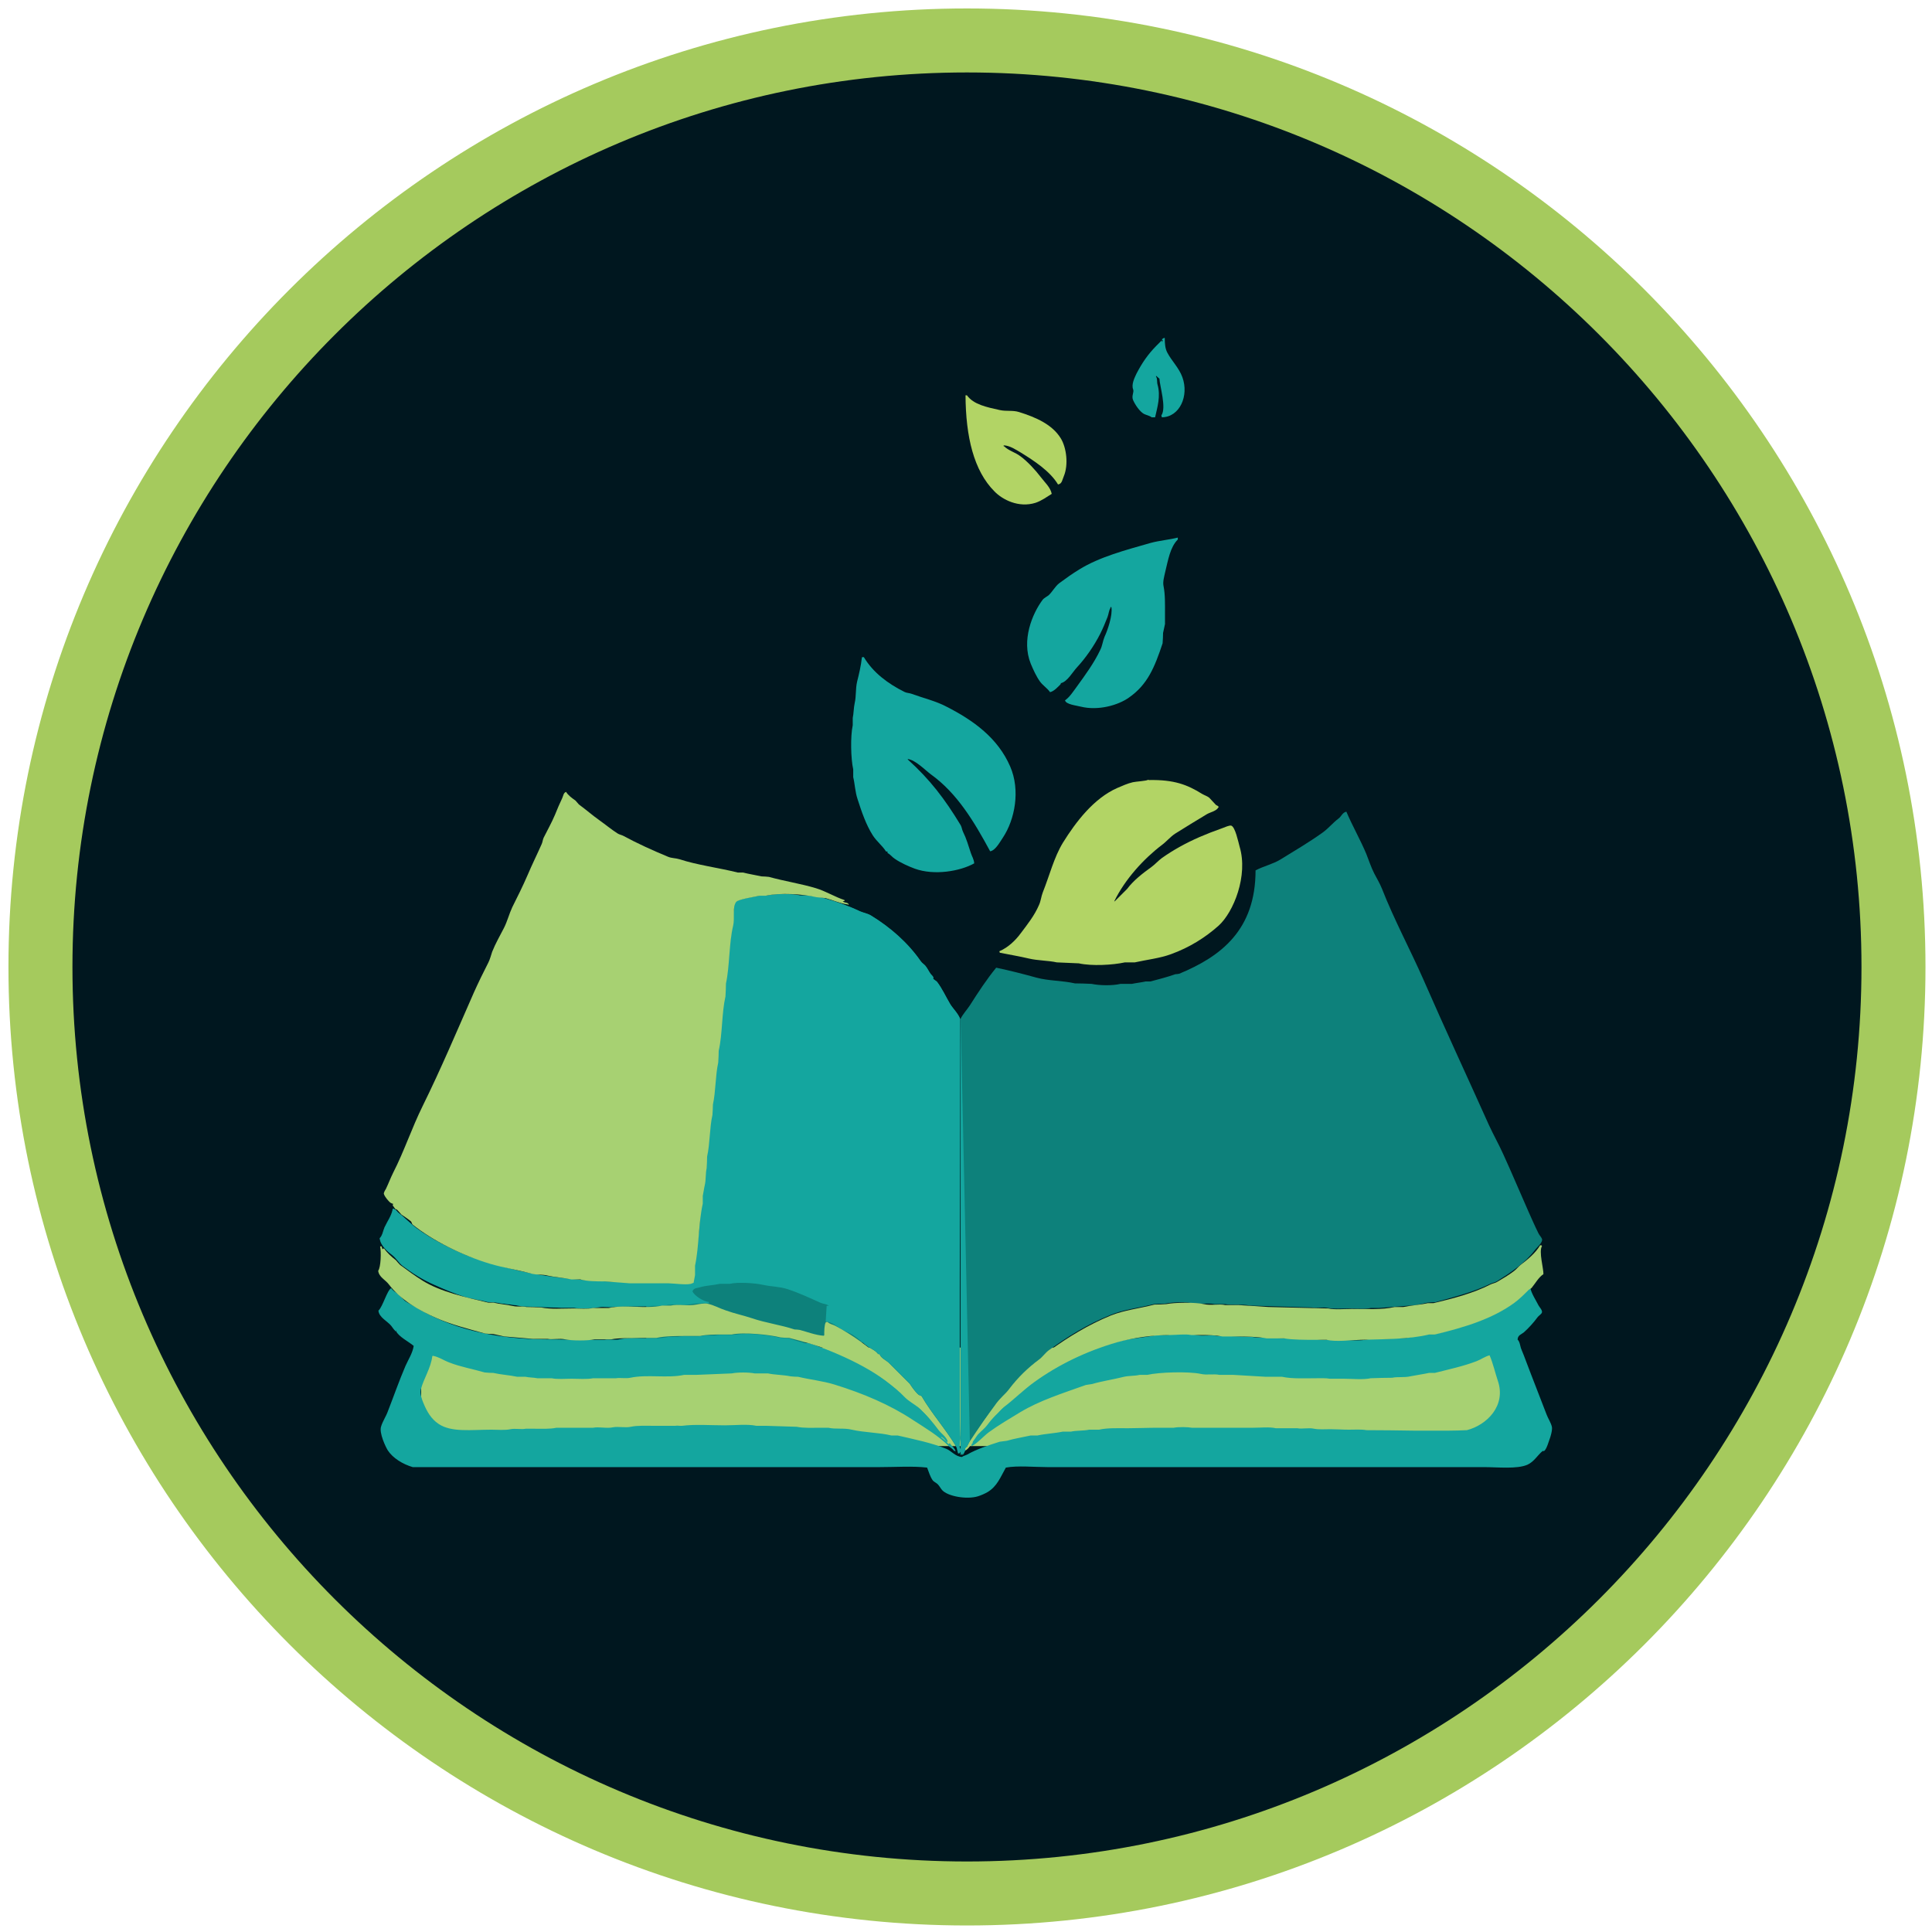 <?xml version="1.0" encoding="UTF-8"?>
<svg id="uuid-fea72b82-4a97-4769-b4c5-eb75479cc206" data-name="Layer 1" xmlns="http://www.w3.org/2000/svg" width="80" height="80" viewBox="0 0 80 80">
  <defs>
    <style>
      .uuid-9f2efbcd-bfe6-49cf-aeb9-581197e6d4f0 {
        fill: #b2d465;
      }

      .uuid-9f2efbcd-bfe6-49cf-aeb9-581197e6d4f0, .uuid-806f1f19-53c1-4343-8c3d-e698fd46963a, .uuid-2858ce41-c61a-4305-a763-28414acecefa, .uuid-38cd698e-2472-4ce3-984c-f5c4ffa70fd1, .uuid-dc1f898a-6e40-49d6-a049-c55b0636ed54, .uuid-a2fb8432-44dc-40b9-b0c5-ea2cf309e1d9, .uuid-d818cf64-8267-43f7-bcda-b22bb477c2c5, .uuid-13218a05-c6a6-4b94-94bc-192acf228976 {
        stroke-width: 0px;
      }

      .uuid-9f2efbcd-bfe6-49cf-aeb9-581197e6d4f0, .uuid-2858ce41-c61a-4305-a763-28414acecefa, .uuid-38cd698e-2472-4ce3-984c-f5c4ffa70fd1, .uuid-a2fb8432-44dc-40b9-b0c5-ea2cf309e1d9 {
        fill-rule: evenodd;
      }

      .uuid-806f1f19-53c1-4343-8c3d-e698fd46963a {
        fill: #00171f;
      }

      .uuid-2858ce41-c61a-4305-a763-28414acecefa {
        fill: #14a69f;
      }

      .uuid-38cd698e-2472-4ce3-984c-f5c4ffa70fd1, .uuid-d818cf64-8267-43f7-bcda-b22bb477c2c5 {
        fill: #a7d172;
      }

      .uuid-dc1f898a-6e40-49d6-a049-c55b0636ed54 {
        fill: #a5ca5d;
      }

      .uuid-a2fb8432-44dc-40b9-b0c5-ea2cf309e1d9, .uuid-13218a05-c6a6-4b94-94bc-192acf228976 {
        fill: #0d817b;
      }
    </style>
  </defs>
  <path class="uuid-806f1f19-53c1-4343-8c3d-e698fd46963a" d="M40.04,1.68h0c21.19,0,38.36,17.18,38.36,38.36h0c0,21.19-17.18,38.36-38.36,38.36h0C18.85,78.41,1.68,61.23,1.68,40.04h0C1.68,18.85,18.85,1.68,40.04,1.68Z"/>
  <path class="uuid-dc1f898a-6e40-49d6-a049-c55b0636ed54" d="M40.04,79.73C18.16,79.73.35,61.93.35,40.04S18.16.35,40.04.35s39.69,17.8,39.69,39.69-17.8,39.69-39.69,39.69ZM40.04,3C19.62,3,3,19.62,3,40.04s16.62,37.04,37.04,37.04,37.04-16.62,37.04-37.04S60.47,3,40.04,3Z"/>
  <g>
    <g id="uuid-33306060-da61-4c61-b862-35641814ddea" data-name="Leaves">
      <path class="uuid-2858ce41-c61a-4305-a763-28414acecefa" d="M48.23,14c0,.25.02.43.1.59.18.35.49.64.63,1.03.28.77-.11,1.65-.85,1.66-.01-.03-.01-.03-.02-.08.22-.31-.07-1.22-.08-1.52-.05-.04-.09-.08-.14-.12v.04c.06.07.03.22.06.32.14.49-.01.95-.1,1.36h-.14c-.09-.07-.22-.09-.32-.14-.18-.1-.36-.37-.45-.57-.08-.18.05-.32,0-.45-.08-.2.06-.48.14-.65.24-.46.47-.79.81-1.14l.24-.24s0,.06.02.08v-.02s.01-.02.02-.06c-.05-.03-.01,0-.04-.04.05-.03.05-.05.12-.06Z"/>
      <path class="uuid-9f2efbcd-bfe6-49cf-aeb9-581197e6d4f0" d="M39.98,16.37h.06c.27.38.82.49,1.36.61.28.06.53,0,.79.08.71.22,1.39.52,1.74,1.1.23.38.32,1.08.12,1.56-.06.13-.07.32-.24.34-.33-.55-.99-.98-1.54-1.32-.19-.11-.45-.29-.71-.3v.04h.02c.18.18.46.25.67.41.29.21.63.58.85.87.14.19.4.42.45.69-.21.13-.41.28-.67.37-.7.22-1.37-.13-1.7-.47-.86-.86-1.19-2.27-1.2-3.98Z"/>
      <path class="uuid-2858ce41-c61a-4305-a763-28414acecefa" d="M43.93,28.28s0,.04-.02.06c-.1.1-.27.29-.43.32-.11-.16-.29-.27-.41-.43-.16-.22-.28-.49-.39-.75-.39-.97.06-2.06.49-2.64.07-.09.18-.13.26-.2.15-.14.26-.36.43-.49.27-.2.55-.4.83-.57.84-.52,1.91-.8,2.96-1.1.37-.1.77-.13,1.12-.22v.08c-.32.32-.4.85-.53,1.38-.03.15-.1.37-.06.55.07.35.06.75.06,1.16v.41c-.02.11-.06.26-.08.37,0,.14-.01.28-.02.43-.33.99-.62,1.71-1.4,2.25-.44.31-1.26.55-1.99.37-.19-.05-.61-.09-.65-.26.2-.14.34-.37.49-.57.34-.47.71-.97.97-1.52.09-.18.1-.36.18-.55.12-.25.34-.89.28-1.22h-.04v.04c-.07.11-.07.24-.12.37-.09.23-.19.47-.3.69-.26.51-.6,1-.97,1.4-.17.18-.4.6-.67.65Z"/>
      <path class="uuid-2858ce41-c61a-4305-a763-28414acecefa" d="M35.71,27.21h.06c.38.64,1,1.1,1.68,1.44.1.05.19.04.3.08.46.17,1.01.3,1.44.53,1.12.57,2.13,1.3,2.64,2.48.43.99.19,2.2-.3,2.94-.11.16-.31.54-.53.57-.66-1.22-1.36-2.4-2.46-3.19-.23-.17-.63-.59-.95-.63v.02c.92.83,1.53,1.63,2.19,2.72.05.09.05.18.1.28.14.28.21.54.32.87.04.13.13.26.14.43-.59.33-1.66.51-2.46.22-.27-.1-.6-.25-.83-.41-.11-.07-.18-.18-.3-.24v-.06h-.06c-.15-.24-.39-.42-.55-.67-.28-.44-.46-.97-.63-1.5-.1-.29-.11-.62-.18-.91v-.32c-.1-.44-.12-1.37-.02-1.83v-.3c.04-.19.04-.44.08-.61.07-.31.03-.58.1-.89.08-.32.16-.65.2-1.01Z"/>
      <path class="uuid-9f2efbcd-bfe6-49cf-aeb9-581197e6d4f0" d="M47.58,32.3c1.03-.02,1.58.19,2.19.57.1.06.21.09.3.16.09.1.19.2.28.3.06.04.09.03.12.1h-.02c-.07.15-.33.2-.47.28-.45.27-.89.54-1.32.81-.2.13-.36.33-.55.47-.74.56-1.53,1.42-1.97,2.33h.02l.51-.51c.27-.36.65-.65,1.01-.91.15-.11.28-.26.43-.37.48-.34.99-.62,1.56-.87.3-.13.61-.25.95-.37.09-.03.29-.13.37-.1.16.07.28.65.34.87.36,1.2-.25,2.71-.87,3.27-.55.49-1.2.9-1.97,1.18-.46.17-1.01.23-1.5.34h-.41c-.5.11-1.37.16-1.91.04-.3-.01-.61-.03-.91-.04-.36-.08-.78-.07-1.16-.16-.38-.09-.8-.16-1.2-.24l-.02-.06c.37-.16.67-.45.89-.75.27-.36.56-.72.75-1.16.08-.17.09-.35.16-.53.28-.7.46-1.44.83-2.05.54-.87,1.28-1.84,2.25-2.27.21-.09.43-.19.65-.24.13-.03.55-.05.63-.1Z"/>
    </g>
    <g>
      <rect class="uuid-13218a05-c6a6-4b94-94bc-192acf228976" x="26.76" y="51.62" width="8.97" height="3.97"/>
      <rect class="uuid-d818cf64-8267-43f7-bcda-b22bb477c2c5" x="17.44" y="55.8" width="44.82" height="4.08"/>
      <g>
        <path class="uuid-a2fb8432-44dc-40b9-b0c5-ea2cf309e1d9" d="M39.77,60.2v-.08h-.02c-.02.06,0,.05-.08.06-.03-.07-.04-.21-.08-.28-.43-.72-1.02-1.38-1.42-2.07-.03-.05-.09-.04-.14-.08-.12-.1-.27-.31-.36-.45l-.89-.89c-.11-.09-.32-.19-.36-.34h-.06c-.1-.14-.27-.21-.41-.3-.2-.14-.4-.33-.61-.47-.16-.11-.34-.16-.51-.26-.18-.11-.39-.3-.65-.32.01-.22.03-.43.04-.65h.08v-.02h-.02c-.09-.06-.21-.06-.3-.1-.43-.19-.89-.41-1.38-.57-.34-.11-.67-.1-1.03-.18-.31-.07-1.02-.12-1.36-.04h-.41c-.26.06-.59.07-.81.14-.14.04-.27.03-.32.16h-.02l.02.02c.06.16.45.42.67.43v.06c-.26,0-.54-.01-.77.04-.32.07-.71-.03-1.01.04-.23.05-.48,0-.69.04-.48,0-.96.01-1.44.02-.18.04-.45-.02-.65.02-.23.05-.81.07-1.01.02h-.55c-.55-.02-1.09-.04-1.64-.06-.33-.08-.74-.09-1.05-.16-.11,0-.23-.01-.34-.02-.3-.08-.65-.12-.97-.22-.42-.13-.86-.32-1.24-.49-.5-.22-.91-.48-1.32-.79-.15-.12-.26-.31-.41-.43-.22-.17-.5-.4-.53-.71.11-.1.14-.31.2-.45.11-.24.3-.49.34-.77.04,0,.04,0,.06.02.09.03.1.09.16.14.28.21.51.47.79.67.6.43,1.29.79,2.01,1.09.43.18.85.25,1.32.41,2.17.71,5.19.75,8.05.75.02-.05.03-.05.04-.12.08-.13,0-.35.04-.53.06-.25.04-.53.1-.81.2-.87.13-1.87.32-2.74.04-.18.03-.34.06-.49v-.32c.19-.83.14-1.8.32-2.63v-.3c.06-.28.08-.67.14-.95.01-.22.03-.45.04-.67.17-.74.14-1.64.3-2.37v-.39c.08-.35.08-.78.16-1.13v-.32c.07-.33.09-.76.16-1.09v-.34c.04-.17.07-.37.08-.57.28-.17.72-.2,1.07-.28h.28c.33-.07,1.03-.08,1.36,0h.34c.18.04.4.05.61.1.55.15,1.06.33,1.52.55.16.07.32.09.47.18.8.49,1.52,1.12,2.05,1.88.06.09.15.14.2.2.09.11.14.23.22.34.04.05.15.13.1.2.05.04.11.08.16.12.22.29.36.61.55.93.11.18.33.39.41.61,0,3.74-.01,7.48-.02,11.23v4.84c0,.39.01.78.02,1.18.04.2-.09.42.02.57v-17.81c.07-.17.28-.4.39-.57.35-.55.69-1.07,1.09-1.56.53.11,1.12.26,1.66.41.51.14,1.08.12,1.6.24.23,0,.46.01.69.02.33.07.86.08,1.2,0h.47c.19-.04.39-.06.57-.1h.2c.34-.09.72-.19,1.03-.3.05,0,.11-.01.16-.02,1.74-.72,3.16-1.82,3.16-4.28.32-.17.72-.26,1.03-.45.6-.37,1.18-.71,1.74-1.11.24-.17.43-.41.67-.59.11-.08.16-.25.32-.28.25.59.59,1.18.83,1.76.11.28.19.53.32.79.1.19.24.43.32.63.51,1.3,1.17,2.52,1.72,3.77.89,2.04,1.81,4.01,2.72,6.04.18.39.41.8.59,1.2.37.81.69,1.58,1.05,2.39.13.29.26.59.41.89.03.06.12.16.14.22.05.15-.25.39-.3.47-.4.53-.99.92-1.56,1.28-.08.05-.17.06-.26.1-.71.35-1.44.53-2.29.77-.11,0-.23.01-.34.02-.14.03-.31.07-.45.1-.51.04-1.03.08-1.54.12h-.34c-.25.06-.62.02-.91.02-.28,0-.63.03-.87-.02-.21-.05-.48.02-.67-.02-.86-.03-1.72-.05-2.57-.08-.3-.07-.72,0-1.03-.06h-.43c-.28-.06-.62.02-.93-.04-.31-.06-.82-.04-1.11.02-.16,0-.31.01-.47.02-.63.16-1.25.22-1.8.45-.95.38-1.78.9-2.55,1.46-.15.11-.26.28-.41.39-.46.34-.87.74-1.22,1.2-.15.21-.37.38-.53.59-.39.53-.77,1.07-1.13,1.62-.04.06-.25.52-.26.53h-.12Z"/>
        <path class="uuid-2858ce41-c61a-4305-a763-28414acecefa" d="M40.16,59.67c-.04.06-.25.52-.26.53h-.12v-.08h-.02c-.02.06,0,.05-.08.06-.03-.07-.04-.21-.08-.28-.43-.72-1.02-1.38-1.42-2.07-.03-.05-.09-.04-.14-.08-.12-.1-.27-.31-.36-.45l-.89-.89c-.11-.09-.32-.19-.36-.34h-.06c-.1-.14-.27-.21-.41-.3-.2-.14-.4-.33-.61-.47-.16-.11-.34-.16-.51-.26-.18-.11-.39-.3-.65-.32.01-.22.03-.43.04-.65h.08v-.02h-.02c-.09-.06-.21-.06-.3-.1-.43-.19-.89-.41-1.38-.57-.34-.11-.67-.1-1.03-.18-.31-.07-1.02-.12-1.36-.04h-.41c-.26.06-.59.07-.81.14-.14.04-.27.03-.32.16h-.02l.02.02c.06.16.45.42.67.43v.06c-.26,0-.54-.01-.77.04-.32.07-.71-.03-1.01.04-.23.05-.48,0-.69.04-.48,0-.96.01-1.44.02-.18.04-.45-.02-.65.02-.23.05-.81.07-1.01.02h-.55c-.55-.02-1.09-.04-1.64-.06-.33-.08-.74-.09-1.05-.16-.11,0-.23-.01-.34-.02-.3-.08-.65-.12-.97-.22-.42-.13-.86-.32-1.24-.49-.5-.22-.91-.48-1.32-.79-.15-.12-.26-.31-.41-.43-.22-.17-.5-.4-.53-.71.11-.1.14-.31.2-.45.11-.24.3-.49.34-.77.04,0,.04,0,.06.02.09.03.1.09.16.14.28.21.51.47.79.67.6.43,1.29.79,2.01,1.09.43.18.85.25,1.32.41,2.17.71,5.19.75,8.05.75.02-.05.03-.05.04-.12.08-.13,0-.35.04-.53.06-.25.04-.53.1-.81.2-.87.13-1.87.32-2.74.04-.18.03-.34.06-.49v-.32c.19-.83.14-1.8.32-2.63v-.3c.06-.28.08-.67.14-.95.01-.22.03-.45.04-.67.17-.74.14-1.64.3-2.37v-.39c.08-.35.08-.78.16-1.13v-.32c.07-.33.09-.76.16-1.09v-.34c.04-.17.07-.37.08-.57.28-.17.72-.2,1.07-.28h.28c.33-.07,1.03-.08,1.36,0h.34c.18.04.4.05.61.1.55.15,1.06.33,1.52.55.16.07.32.09.47.18.8.49,1.52,1.12,2.05,1.88.06.09.15.14.2.2.09.11.14.23.22.34.04.05.15.13.1.2.05.04.11.08.16.12.22.29.36.61.55.93.11.18.33.39.41.61,0,3.74-.01,7.48-.02,11.23v4.84c0,.39.01.78.02,1.18.04.2-.09.42.02.57v-17.81"/>
        <path class="uuid-2858ce41-c61a-4305-a763-28414acecefa" d="M39.59,60.08h-.08c-.06-.09-.15-.13-.22-.2-.45-.44-.96-.74-1.5-1.09-.94-.62-2.04-1.09-3.24-1.46-.49-.15-1-.2-1.5-.32-.11,0-.22-.01-.32-.02-.28-.06-.66-.06-.93-.12h-.55c-.24-.05-.71-.05-.95,0-.49.02-.97.04-1.46.06h-.51c-.69.15-1.53-.03-2.23.12-.18.04-.43-.01-.59.02h-.95c-.25.05-.61.02-.89.02-.27,0-.6.03-.83-.02h-.59c-.14-.03-.36-.03-.49-.06h-.34c-.33-.07-.69-.09-.99-.16-.12,0-.24-.01-.36-.02-.48-.14-1-.23-1.46-.41-.22-.08-.45-.24-.69-.28l-.02.02c-.06.49-.35.91-.47,1.36-.05.2.05.45.1.57.15.37.33.67.63.87.53.36,1.36.24,2.19.24.25,0,.57.03.79-.02.2-.04.46.02.63-.02h.34c.28,0,.67.02.93-.04h1.52c.24-.05.57.04.83-.02.2-.04.5.03.73-.02.28-.06.63-.04.95-.04h.89c.08-.02.21.01.28,0,.54-.07,1.2-.02,1.78-.02.41,0,.93-.06,1.3.02h.41c.42.01.84.03,1.26.04.29.06.66.04.97.04h.34c.3.07.65,0,.97.08.52.12,1.16.12,1.64.24h.26c.69.16,1.39.3,2.01.55.22.09.37.32.65.34.07-.05.14-.06.22-.1.38-.22.87-.38,1.34-.53.1-.01.2-.03.3-.04.3-.09.68-.15.99-.22h.28c.31-.07.72-.09,1.05-.16h.34c.22-.05.52-.03.75-.08h.41c.35-.08.79-.06,1.2-.06.38,0,.82-.02,1.24-.02h.65c.2-.04.61-.03.75,0h2.55c.3,0,.67-.04.93.02h.89c.19.04.47-.03.69.02.19.04.47.02.69.02.23,0,.49.02.75.02.23,0,.53-.02.73.02.66,0,1.31.01,1.97.02h1.44c.25,0,.5-.01.75-.02.82-.21,1.64-1.01,1.28-2.05-.11-.33-.2-.73-.34-1.05-.19.05-.35.17-.53.24-.54.21-1.15.34-1.74.49h-.24c-.23.05-.52.09-.77.14-.25.06-.53.01-.75.06-.3,0-.59.01-.89.02-.32.07-.78.02-1.13.02h-.57c-.15-.03-.38-.02-.57-.02-.44,0-.99.03-1.4-.06h-.67c-.45-.03-.91-.05-1.36-.08h-.57c-.23-.05-.51.02-.77-.04-.52-.11-1.74-.07-2.21.04h-.32c-.2.05-.43.03-.65.08-.43.11-.92.18-1.32.3-.09.01-.18.03-.26.04-.95.34-1.91.64-2.72,1.13-.43.26-.89.53-1.3.83-.18.13-.52.5-.71.57v-.08l.06-.06c-.05-.03-.01,0-.04-.04.11-.08.18-.23.26-.34.23-.31.54-.58.81-.85.11-.12.23-.24.34-.36.41-.31.78-.68,1.2-.97.97-.68,2.12-1.26,3.4-1.62.52-.15,1.09-.16,1.64-.28h.43c.3-.06.89-.07,1.2,0,.29.06.61-.02.87.04h.36c.36.01.73.03,1.09.04.32.07.75-.03,1.09.04.28.06.61-.02.91.04.2.04.49-.03.71.02.24.05.59.02.87.02.38,0,.87.06,1.22-.02.19-.04.44.02.61-.02.33-.01.66-.03.99-.04.3-.07.65-.1.93-.16h.24c.89-.23,1.67-.48,2.43-.81.37-.16.74-.45,1.05-.69.15-.11.28-.34.47-.41.03.21.24.53.34.73.03.06.16.19.14.28-.02.08-.14.14-.18.2-.17.23-.36.44-.57.63-.11.09-.25.11-.26.3.1.09.1.27.16.41.14.33.25.66.39,1.01.21.55.43,1.11.65,1.68.06.16.18.34.22.51.03.13-.06.43-.1.53-.06.16-.09.3-.18.43-.03.04-.06.06-.1.04-.22.18-.35.44-.63.57-.43.19-1.23.1-1.82.1h-18.06c-.53,0-1.24-.07-1.72.02-.23.41-.36.77-.75,1.01-.12.07-.28.14-.41.18-.46.14-1.25,0-1.48-.26-.07-.08-.11-.17-.18-.24-.07-.07-.17-.1-.22-.18-.1-.15-.15-.33-.22-.51-.6-.07-1.31-.02-1.95-.02h-19.35c-.41-.12-.82-.37-1.03-.69-.09-.14-.37-.73-.28-.99.06-.21.21-.43.28-.63.25-.64.46-1.25.73-1.88.11-.25.3-.54.34-.83-.2-.17-.62-.38-.73-.61l.02-.02h-.02s0,.03-.04.02v-.02c-.06-.05-.11-.14-.16-.2-.14-.18-.51-.35-.53-.63.18-.16.36-.85.53-.93.07.11.18.17.28.24l.28.28c.14.1.29.17.45.26,1.37.86,3.23,1.34,5.45,1.34.53,0,1.1.02,1.66.02h.71c.16-.04.42.02.61-.02.62-.14,1.41.04,2.03-.1h.39c.33-.07.79.02,1.13-.06h.41c.27-.06.58,0,.89-.04.53-.08,1.38.03,1.84.14.11,0,.23.01.34.02.14.04.32.11.45.14.2.06.35.03.53.1,1.47.54,2.84,1.19,3.83,2.21.15.15.37.27.55.41.27.21.62.65.83.93.12.16.32.27.39.49h-.06c-.05-.07-.13-.17-.22-.2v.02c.1.07.24.18.3.28.03-.02.02-.02.06-.04.07.11.21.2.24.34Z"/>
      </g>
      <g>
        <path class="uuid-38cd698e-2472-4ce3-984c-f5c4ffa70fd1" d="M35.1,37.45c-.31-.04-.62-.18-.91-.26-.13-.01-.26-.03-.39-.04-.55-.13-1.49-.19-2.09-.06h-.26c-.2.05-.87.14-.97.26-.16.22-.05.67-.12.97-.18.76-.14,1.66-.3,2.41,0,.18-.01.35-.02.53-.16.7-.12,1.55-.28,2.25,0,.16-.01.32-.02.49-.12.54-.1,1.19-.22,1.74,0,.14-.01.28-.02.43-.12.53-.1,1.19-.22,1.72,0,.16-.01.32-.02.49-.05.21-.02.46-.08.71-.03.12-.05.3-.08.43v.32c-.18.81-.15,1.77-.32,2.57v.39c-.02.09-.04.23-.06.32l-.06.02c-.14.09-.77,0-.97,0h-1.6c-.35-.03-.7-.05-1.05-.08-.35,0-.71,0-1.01-.08h-.36c-.31-.07-.69-.09-.99-.16-.24-.06-.44-.02-.67-.08-.57-.16-1.15-.24-1.72-.41-1.14-.34-2.38-.96-3.2-1.62-.04-.03-.04-.11-.08-.14-.13-.11-.25-.18-.39-.28-.06-.07-.12-.14-.18-.2-.03-.02-.06-.01-.08-.04-.03-.04-.08-.11-.1-.14l.02-.06s-.07-.02-.1-.04c-.09-.06-.25-.26-.28-.36-.03-.05.05-.17.08-.22.11-.23.19-.45.3-.67.46-.9.77-1.85,1.22-2.76.76-1.54,1.43-3.13,2.13-4.72.18-.4.39-.83.59-1.22.08-.16.1-.28.16-.45.13-.33.33-.68.49-.99.14-.28.21-.57.34-.85.21-.42.44-.88.63-1.32.19-.45.4-.87.59-1.3.04-.09.04-.17.08-.26.15-.3.34-.64.47-.95.1-.25.19-.46.3-.69.05-.11.05-.22.16-.26.09.15.25.26.39.36.05.05.09.11.14.16.3.22.56.45.87.67.24.17.48.37.73.53.08.05.16.06.24.1.59.32,1.21.6,1.86.87.15.06.31.05.47.1.73.24,1.61.35,2.41.55h.22c.23.06.54.11.77.16.1,0,.2.01.3.02.65.18,1.32.28,1.95.47.4.12.78.36,1.18.49v.04s-.06,0-.08.02h.02c.08.07.21.02.24.14Z"/>
        <path class="uuid-38cd698e-2472-4ce3-984c-f5c4ffa70fd1" d="M34.31,37.15s.03.02.06,0h-.06Z"/>
        <path class="uuid-38cd698e-2472-4ce3-984c-f5c4ffa70fd1" d="M34.47,37.15s.05.02.08,0h-.08Z"/>
        <path class="uuid-38cd698e-2472-4ce3-984c-f5c4ffa70fd1" d="M34.59,37.23s.1.04.18.04v-.02h-.02s-.1-.02-.16-.02Z"/>
        <path class="uuid-38cd698e-2472-4ce3-984c-f5c4ffa70fd1" d="M63.81,51.56c.05.03.01,0,.04.04-.14.22.07.94.06,1.16-.2.13-.34.39-.49.57-.03.03-.09.05-.12.08-.19.19-.39.39-.61.55-.9.65-2.03,1-3.28,1.3h-.24c-.83.2-1.83.19-2.84.22-.41.01-1,.09-1.4,0h-.49c-.34,0-.94,0-1.26-.06h-.73c-.33-.07-.89-.08-1.26-.08h-.57c-.25-.05-.6-.06-.87-.06h-.43c-.25-.05-.6,0-.85,0-.8,0-1.55.12-2.21.3-1.29.37-2.45.94-3.42,1.64-.45.32-.84.72-1.28,1.05-.22.17-.52.52-.69.75-.13.17-.34.31-.47.49-.1.14-.27.5-.43.55v-.08c.28-.27.43-.62.63-.93.25-.39.55-.76.83-1.13.11-.14.28-.26.39-.41.35-.47.77-.87,1.24-1.22.14-.1.24-.26.39-.36.78-.56,1.6-1.07,2.55-1.46.55-.22,1.18-.29,1.8-.45.16,0,.32-.01.49-.02.34-.07,1.21-.08,1.56,0,.3.07.62-.02.89.04h.55c.41.03.82.05,1.24.08.82.02,1.65.04,2.47.06.27.06.66.02.97.02.61,0,1.26.04,1.78-.08h.36c.33-.07.71-.09,1.01-.16h.24c.84-.2,1.67-.42,2.35-.77.1-.05.21-.06.3-.12.22-.13.46-.27.67-.43.1-.07.19-.19.28-.26.29-.22.62-.49.81-.81Z"/>
        <path class="uuid-38cd698e-2472-4ce3-984c-f5c4ffa70fd1" d="M39.53,59.89s-.04,0-.06-.02c-.15-.14-.24-.31-.34-.49-.1-.16-.3-.24-.41-.39-.16-.21-.34-.38-.53-.57-.06-.07-.12-.14-.18-.2-.62-.47-1.19-.98-1.84-1.42-.99-.65-2.18-1.07-3.49-1.4-.12,0-.24-.01-.36-.02-.42-.11-1.51-.23-2.03-.12h-.41c-.27,0-.64,0-.89.06h-.57c-.37,0-.89,0-1.24.08h-.69c-.34.02-.85-.01-1.18.06h-.69c-.27.06-.94.06-1.22,0-.23-.05-.53.02-.73-.02h-.61c-.39-.03-.78-.07-1.18-.1-.13-.03-.31-.07-.45-.1-.11,0-.23-.01-.34-.02-.69-.19-1.39-.37-1.99-.63-.78-.34-1.53-.78-2.01-1.42-.13-.17-.4-.29-.43-.55.11-.15.13-.77.08-1.01h.06l.04.12s.02-.02.06-.04c.13.19.31.35.49.49.06.07.12.14.18.2.3.22.61.45.93.65.74.46,1.75.68,2.72.91h.22c.24.06.55.08.81.14.18.04.39,0,.55.04.2,0,.41.01.61.02.39.08.89.04,1.34.04.26,0,.59.03.81-.02h.65c.67-.15,1.54.05,2.21-.1h.36c.31-.07.7.03,1.05-.04.1-.02.34-.06.45-.04.29.06.52.2.77.28.36.13.74.21,1.07.32.58.2,1.21.28,1.78.47.07,0,.15.01.22.02.3.08.66.22.99.24l.02-.02c0-.15,0-.42.06-.53.02-.02.03-.02.08-.02.08.09.21.1.32.16.36.19.74.43,1.07.67,1.18.85,2.16,1.9,3,3.1.09.12.24.25.3.39v.1s.1.13.14.18c.12.15.32.3.36.53Z"/>
        <path class="uuid-38cd698e-2472-4ce3-984c-f5c4ffa70fd1" d="M28.59,53.04l-.02.02s.04.02.04.02c-.01-.04,0-.02-.02-.04Z"/>
        <path class="uuid-38cd698e-2472-4ce3-984c-f5c4ffa70fd1" d="M38.6,58.69s.01.01.04,0h-.04Z"/>
      </g>
    </g>
  </g>
</svg>